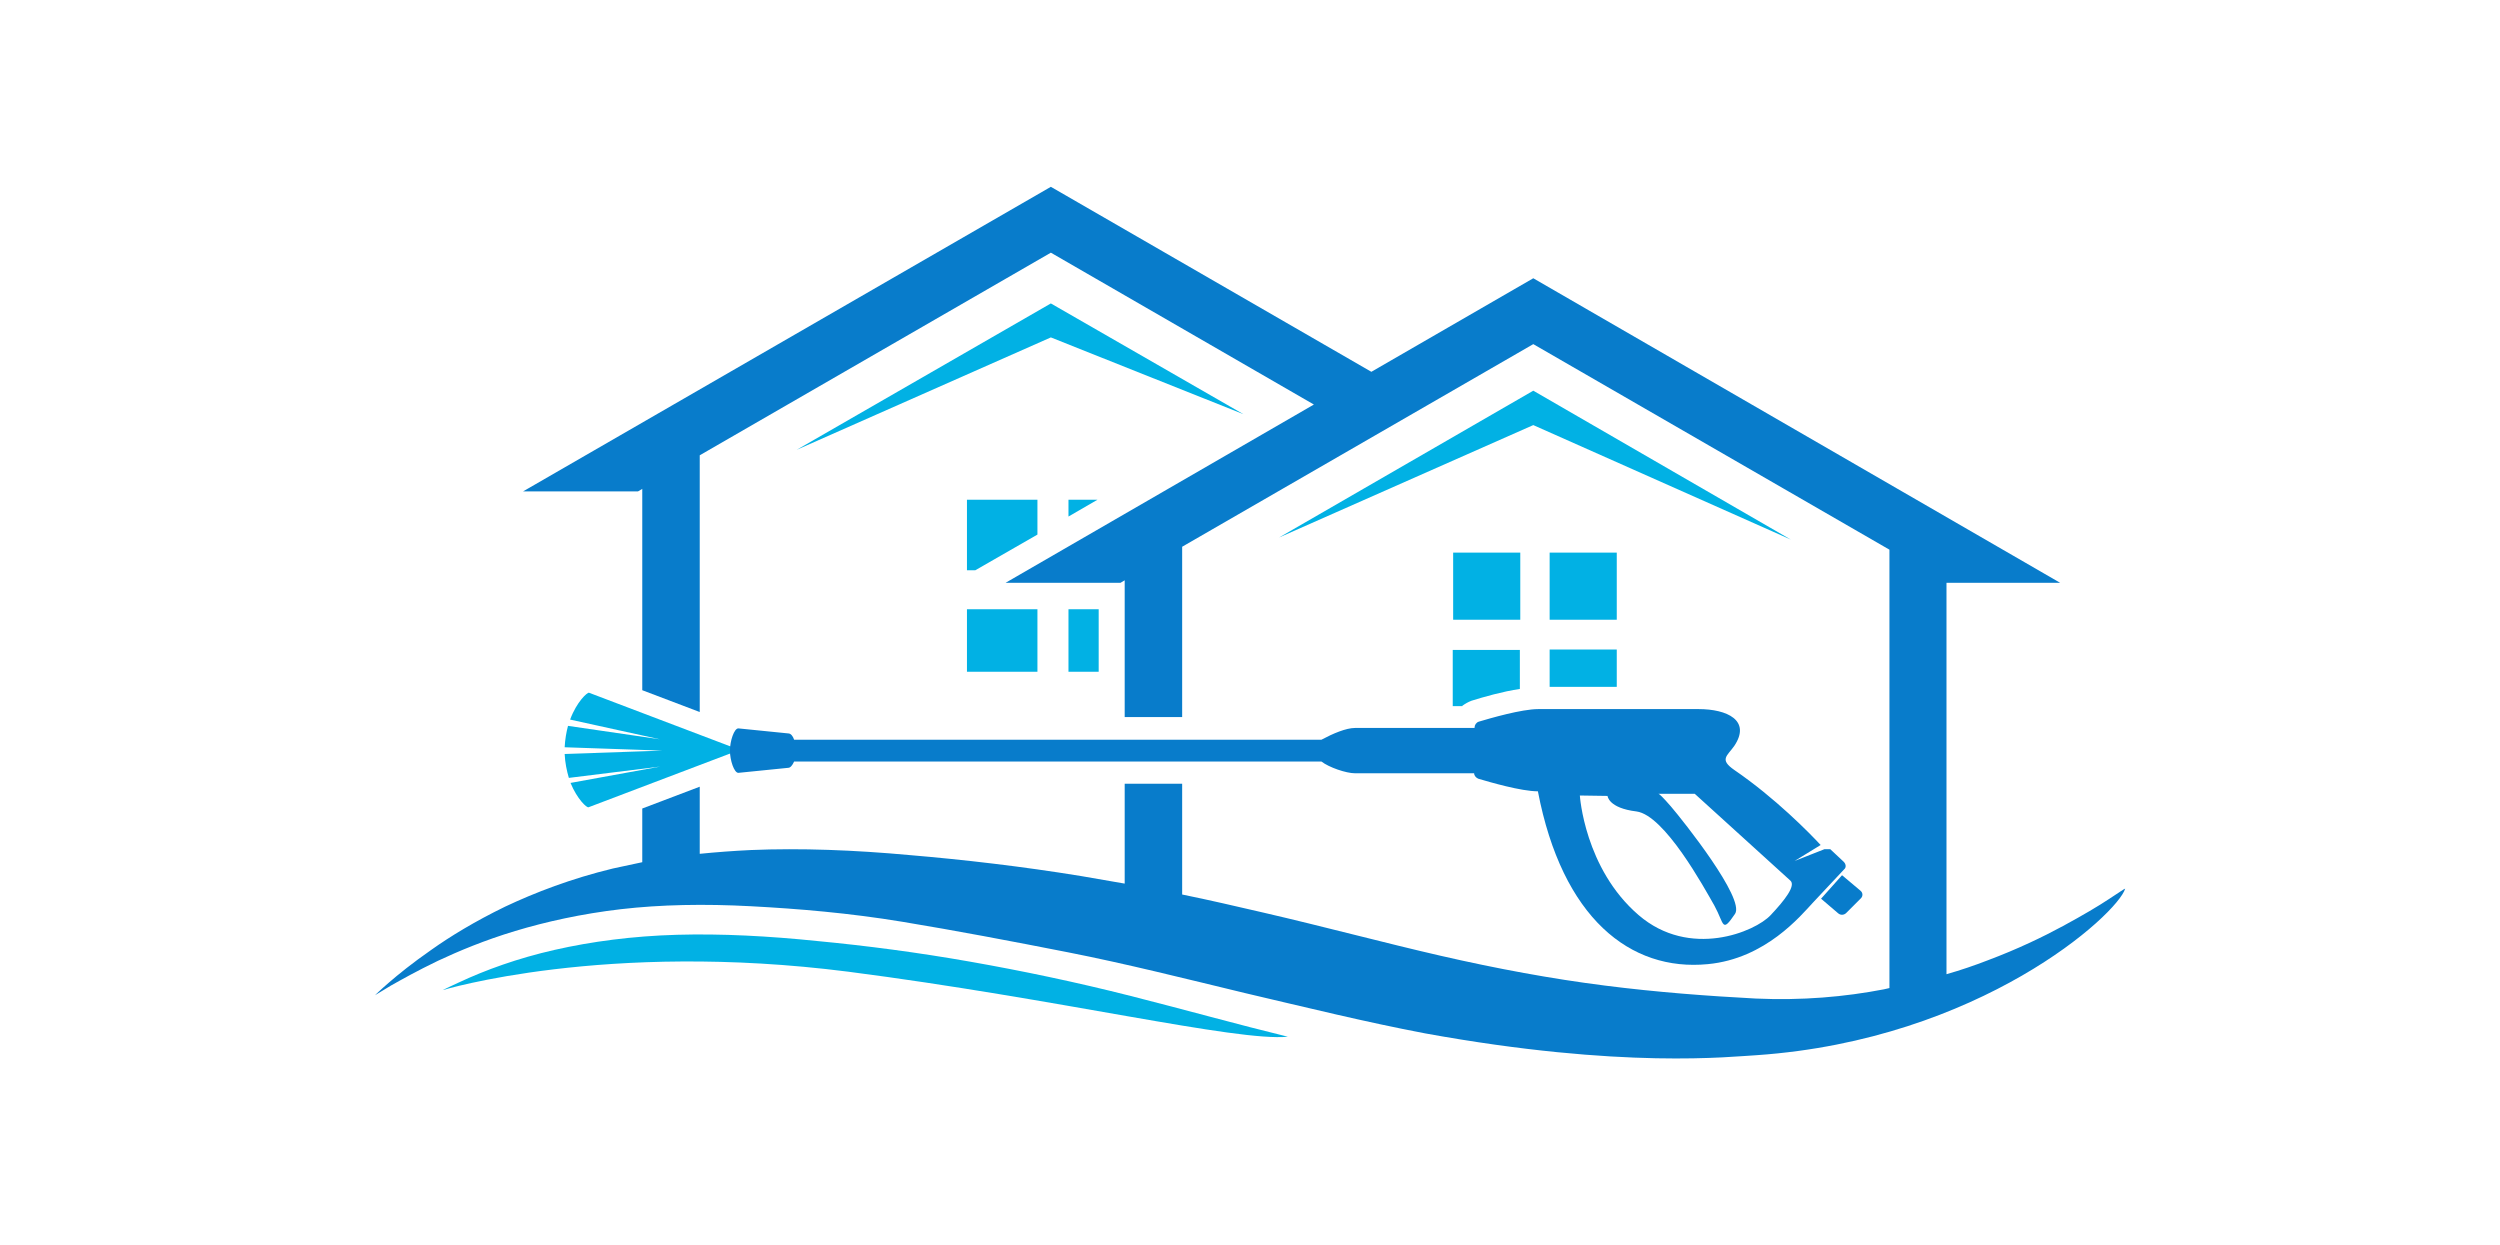 <svg width="1000" height="498.052" viewBox="0 0 1000 498.052" xmlns="http://www.w3.org/2000/svg"><defs/><path fill="#01b1e4" transform="matrix(1.678 0 0 1.678 -31.452 -101.813)" d="M 194.546 239.407 C 194.546 239.407 194.446 239.407 194.546 239.407 C 194.446 239.407 194.446 239.307 194.546 239.407 C 194.446 239.307 194.446 239.307 194.546 239.407 C 194.546 239.307 194.546 239.307 194.446 239.307 C 194.446 239.307 194.446 239.307 194.446 239.207 C 194.446 239.207 194.446 239.207 194.446 239.207 C 194.446 239.207 194.446 239.207 194.446 239.207 L 159.146 225.807 C 159.146 225.807 159.146 225.807 159.146 225.807 C 158.746 225.707 156.246 227.907 154.646 232.207 L 176.046 236.907 L 154.146 233.707 C 153.746 235.207 153.446 236.907 153.346 238.807 L 176.646 239.607 L 153.346 240.407 C 153.446 242.507 153.846 244.407 154.346 246.107 L 176.146 243.407 L 154.746 247.307 C 156.346 251.207 158.646 253.307 159.046 253.107 L 194.346 239.707 C 194.346 239.707 194.346 239.707 194.346 239.707 C 194.346 239.707 194.346 239.707 194.346 239.707 C 194.346 239.707 194.346 239.707 194.346 239.707 C 194.446 239.507 194.446 239.507 194.546 239.407 C 194.446 239.507 194.446 239.507 194.546 239.407 C 194.446 239.507 194.446 239.507 194.546 239.407 C 194.446 239.407 194.546 239.407 194.546 239.407 Z"/><path fill="#01b1e4" transform="matrix(1.678 0 0 1.678 -31.452 -101.813)" d="M 208.646 167.907 L 269.246 141.107 L 315.146 159.407 L 269.246 133.007 Z"/><path fill="#01b1e4" transform="matrix(1.678 0 0 1.678 -31.452 -101.813)" d="M 273.446 179.807 L 273.446 183.807 L 280.346 179.807 Z"/><path fill="#01b1e4" transform="matrix(1.678 0 0 1.678 -31.452 -101.813)" d="M 249.246 205.907 L 266.046 205.907 L 266.046 220.807 L 249.246 220.807 Z"/><path fill="#01b1e4" transform="matrix(1.678 0 0 1.678 -31.452 -101.813)" d="M 273.446 205.907 L 280.646 205.907 L 280.646 220.807 L 273.446 220.807 Z"/><path fill="#01b1e4" transform="matrix(1.678 0 0 1.678 -31.452 -101.813)" d="M 266.046 179.807 L 249.246 179.807 L 249.246 196.607 L 251.246 196.607 L 266.046 188.107 Z"/><path fill="#01b1e4" transform="matrix(1.678 0 0 1.678 -31.452 -101.813)" d="M 388.146 192.407 L 404.146 192.407 L 404.146 208.407 L 388.146 208.407 Z"/><path fill="#01b1e4" transform="matrix(1.678 0 0 1.678 -31.452 -101.813)" d="M 365.146 192.407 L 381.146 192.407 L 381.146 208.407 L 365.146 208.407 Z"/><path fill="#01b1e4" transform="matrix(1.678 0 0 1.678 -31.452 -101.813)" d="M 323.646 188.807 L 384.246 162.007 L 445.646 189.307 L 384.246 153.807 Z"/><path fill="#01b1e4" transform="matrix(1.678 0 0 1.678 -31.452 -101.813)" d="M 367.346 228.907 C 368.046 228.407 368.746 228.007 369.546 227.707 C 372.446 226.807 376.946 225.507 381.046 224.907 L 381.046 215.607 L 365.046 215.607 L 365.046 229.007 L 367.346 229.007 Z"/><path fill="#01b1e4" transform="matrix(1.678 0 0 1.678 -31.452 -101.813)" d="M 388.146 215.507 L 404.146 215.507 L 404.146 224.407 L 388.146 224.407 Z"/><path fill="#01b1e4" transform="matrix(1.678 0 0 1.678 -31.452 -101.813)" d="M 325.746 307.807 C 313.846 304.907 301.346 301.407 288.346 298.107 C 275.346 294.807 262.446 292.107 249.946 289.907 C 237.446 287.707 225.246 286.107 213.646 285.007 C 202.046 283.807 190.746 283.207 180.146 283.507 C 169.546 283.807 159.746 285.107 150.946 287.107 C 142.146 289.107 134.446 291.907 128.046 294.907 C 126.746 295.507 125.446 296.107 124.246 296.707 C 124.246 296.707 162.946 284.907 220.946 292.307 C 271.246 298.807 313.546 309.007 325.746 307.807 Z"/><path fill="#087ccb" transform="matrix(1.678 0 0 1.678 -31.452 -101.813)" d="M 457.846 269.307 L 452.846 274.907 L 456.946 278.407 C 457.546 278.907 458.346 278.807 458.846 278.307 L 462.346 274.807 C 462.846 274.307 462.846 273.507 462.246 273.007 L 457.846 269.307 Z"/><path fill="#087ccb" transform="matrix(1.678 0 0 1.678 -31.452 -101.813)" d="M 458.246 266.107 L 455.046 263.107 C 455.046 263.107 453.646 263.107 453.646 263.107 L 446.546 265.907 L 452.746 262.107 C 450.146 259.307 441.946 250.907 432.146 244.207 C 428.546 241.707 430.446 240.907 432.146 238.507 C 436.246 232.407 430.446 229.707 423.646 229.707 C 416.846 229.707 390.346 229.707 385.446 229.707 C 381.446 229.707 373.946 231.907 371.246 232.707 C 370.646 232.907 370.246 233.507 370.246 234.107 L 370.246 234.207 L 341.746 234.207 C 339.646 234.207 336.546 235.507 333.746 237.007 L 333.746 237.007 L 208.046 237.007 C 207.746 236.107 207.246 235.507 206.646 235.507 L 194.746 234.307 C 193.746 234.307 192.746 237.307 192.746 239.607 C 192.746 241.907 193.746 244.907 194.746 244.907 L 206.646 243.707 C 207.146 243.707 207.646 243.107 208.046 242.207 L 333.746 242.207 L 333.746 242.207 C 335.546 243.607 339.646 245.007 341.746 245.007 L 370.146 245.007 C 370.146 245.607 370.646 246.107 371.146 246.307 C 373.846 247.107 381.346 249.307 385.346 249.307 C 391.146 279.507 407.346 292.307 425.846 290.507 C 439.646 289.207 448.046 278.907 450.946 275.807 L 458.346 267.907 C 458.846 267.507 458.846 266.707 458.246 266.107 Z M 440.846 278.807 C 437.146 282.807 421.546 289.307 409.346 278.807 C 396.446 267.707 395.346 250.307 395.346 250.307 L 401.946 250.407 C 401.946 250.407 402.146 253.307 408.846 254.107 C 415.546 255.007 424.946 272.207 427.446 276.607 C 429.846 281.007 429.146 283.207 432.346 278.507 C 434.746 274.907 420.046 256.407 417.046 252.907 C 415.046 250.607 414.446 250.107 414.146 249.907 L 414.046 249.907 C 414.046 249.907 414.046 249.807 414.146 249.907 L 422.746 249.907 C 422.746 249.907 444.146 269.307 445.546 270.607 C 446.846 271.807 444.246 275.207 440.846 278.807 Z"/><path fill="#087ccb" transform="matrix(1.678 0 0 1.678 -31.452 -101.813)" d="M 521.446 275.007 C 519.046 276.607 515.346 278.807 510.546 281.407 C 505.746 284.007 499.746 286.907 492.546 289.607 C 489.446 290.807 486.246 291.907 482.746 292.907 L 482.746 199.607 L 509.846 199.607 L 384.246 127.007 L 345.646 149.307 L 269.246 105.207 L 143.446 177.807 L 170.846 177.807 L 171.846 177.207 L 171.846 225.207 L 185.546 230.407 L 185.546 169.207 L 269.246 120.907 L 331.946 157.107 L 258.446 199.607 L 285.846 199.607 L 286.846 199.007 L 286.846 231.607 L 300.546 231.607 L 300.546 191.007 L 384.246 142.707 L 469.146 191.707 L 469.146 296.207 C 468.746 296.307 468.346 296.407 467.846 296.507 C 458.546 298.307 448.246 299.207 437.246 298.707 C 425.946 298.107 413.746 297.207 401.246 295.607 C 388.646 294.007 375.646 291.607 362.146 288.507 C 348.646 285.407 334.546 281.607 319.846 278.207 C 313.346 276.707 306.946 275.207 300.546 273.907 L 300.546 247.507 L 286.846 247.507 L 286.846 271.307 C 283.346 270.707 279.946 270.107 276.446 269.507 C 262.346 267.207 248.546 265.607 235.546 264.507 C 222.446 263.307 209.646 262.807 197.746 263.307 C 193.546 263.507 189.546 263.807 185.546 264.207 L 185.546 248.207 L 171.846 253.407 L 171.846 266.207 C 169.446 266.707 167.146 267.207 164.846 267.707 C 154.946 270.107 146.346 273.407 139.146 276.807 C 131.946 280.307 126.046 283.907 121.546 287.107 C 116.946 290.307 113.646 293.007 111.446 294.907 C 109.246 296.807 108.146 297.907 108.146 297.907 C 108.146 297.907 109.446 297.107 111.946 295.607 C 114.446 294.207 118.146 292.107 123.146 289.707 C 128.046 287.407 134.246 284.807 141.546 282.607 C 148.846 280.407 157.346 278.507 166.746 277.407 C 176.246 276.307 186.646 276.107 197.846 276.707 C 209.046 277.307 221.146 278.307 233.846 280.407 C 246.546 282.507 259.746 285.007 273.446 287.707 C 287.146 290.407 301.046 293.907 315.546 297.407 C 330.046 300.807 344.246 304.307 358.446 307.007 C 405.746 315.607 431.546 312.507 437.546 312.207 C 490.746 308.507 523.546 278.607 525.346 272.507 C 525.146 272.507 523.946 273.407 521.446 275.007 Z"/></svg>